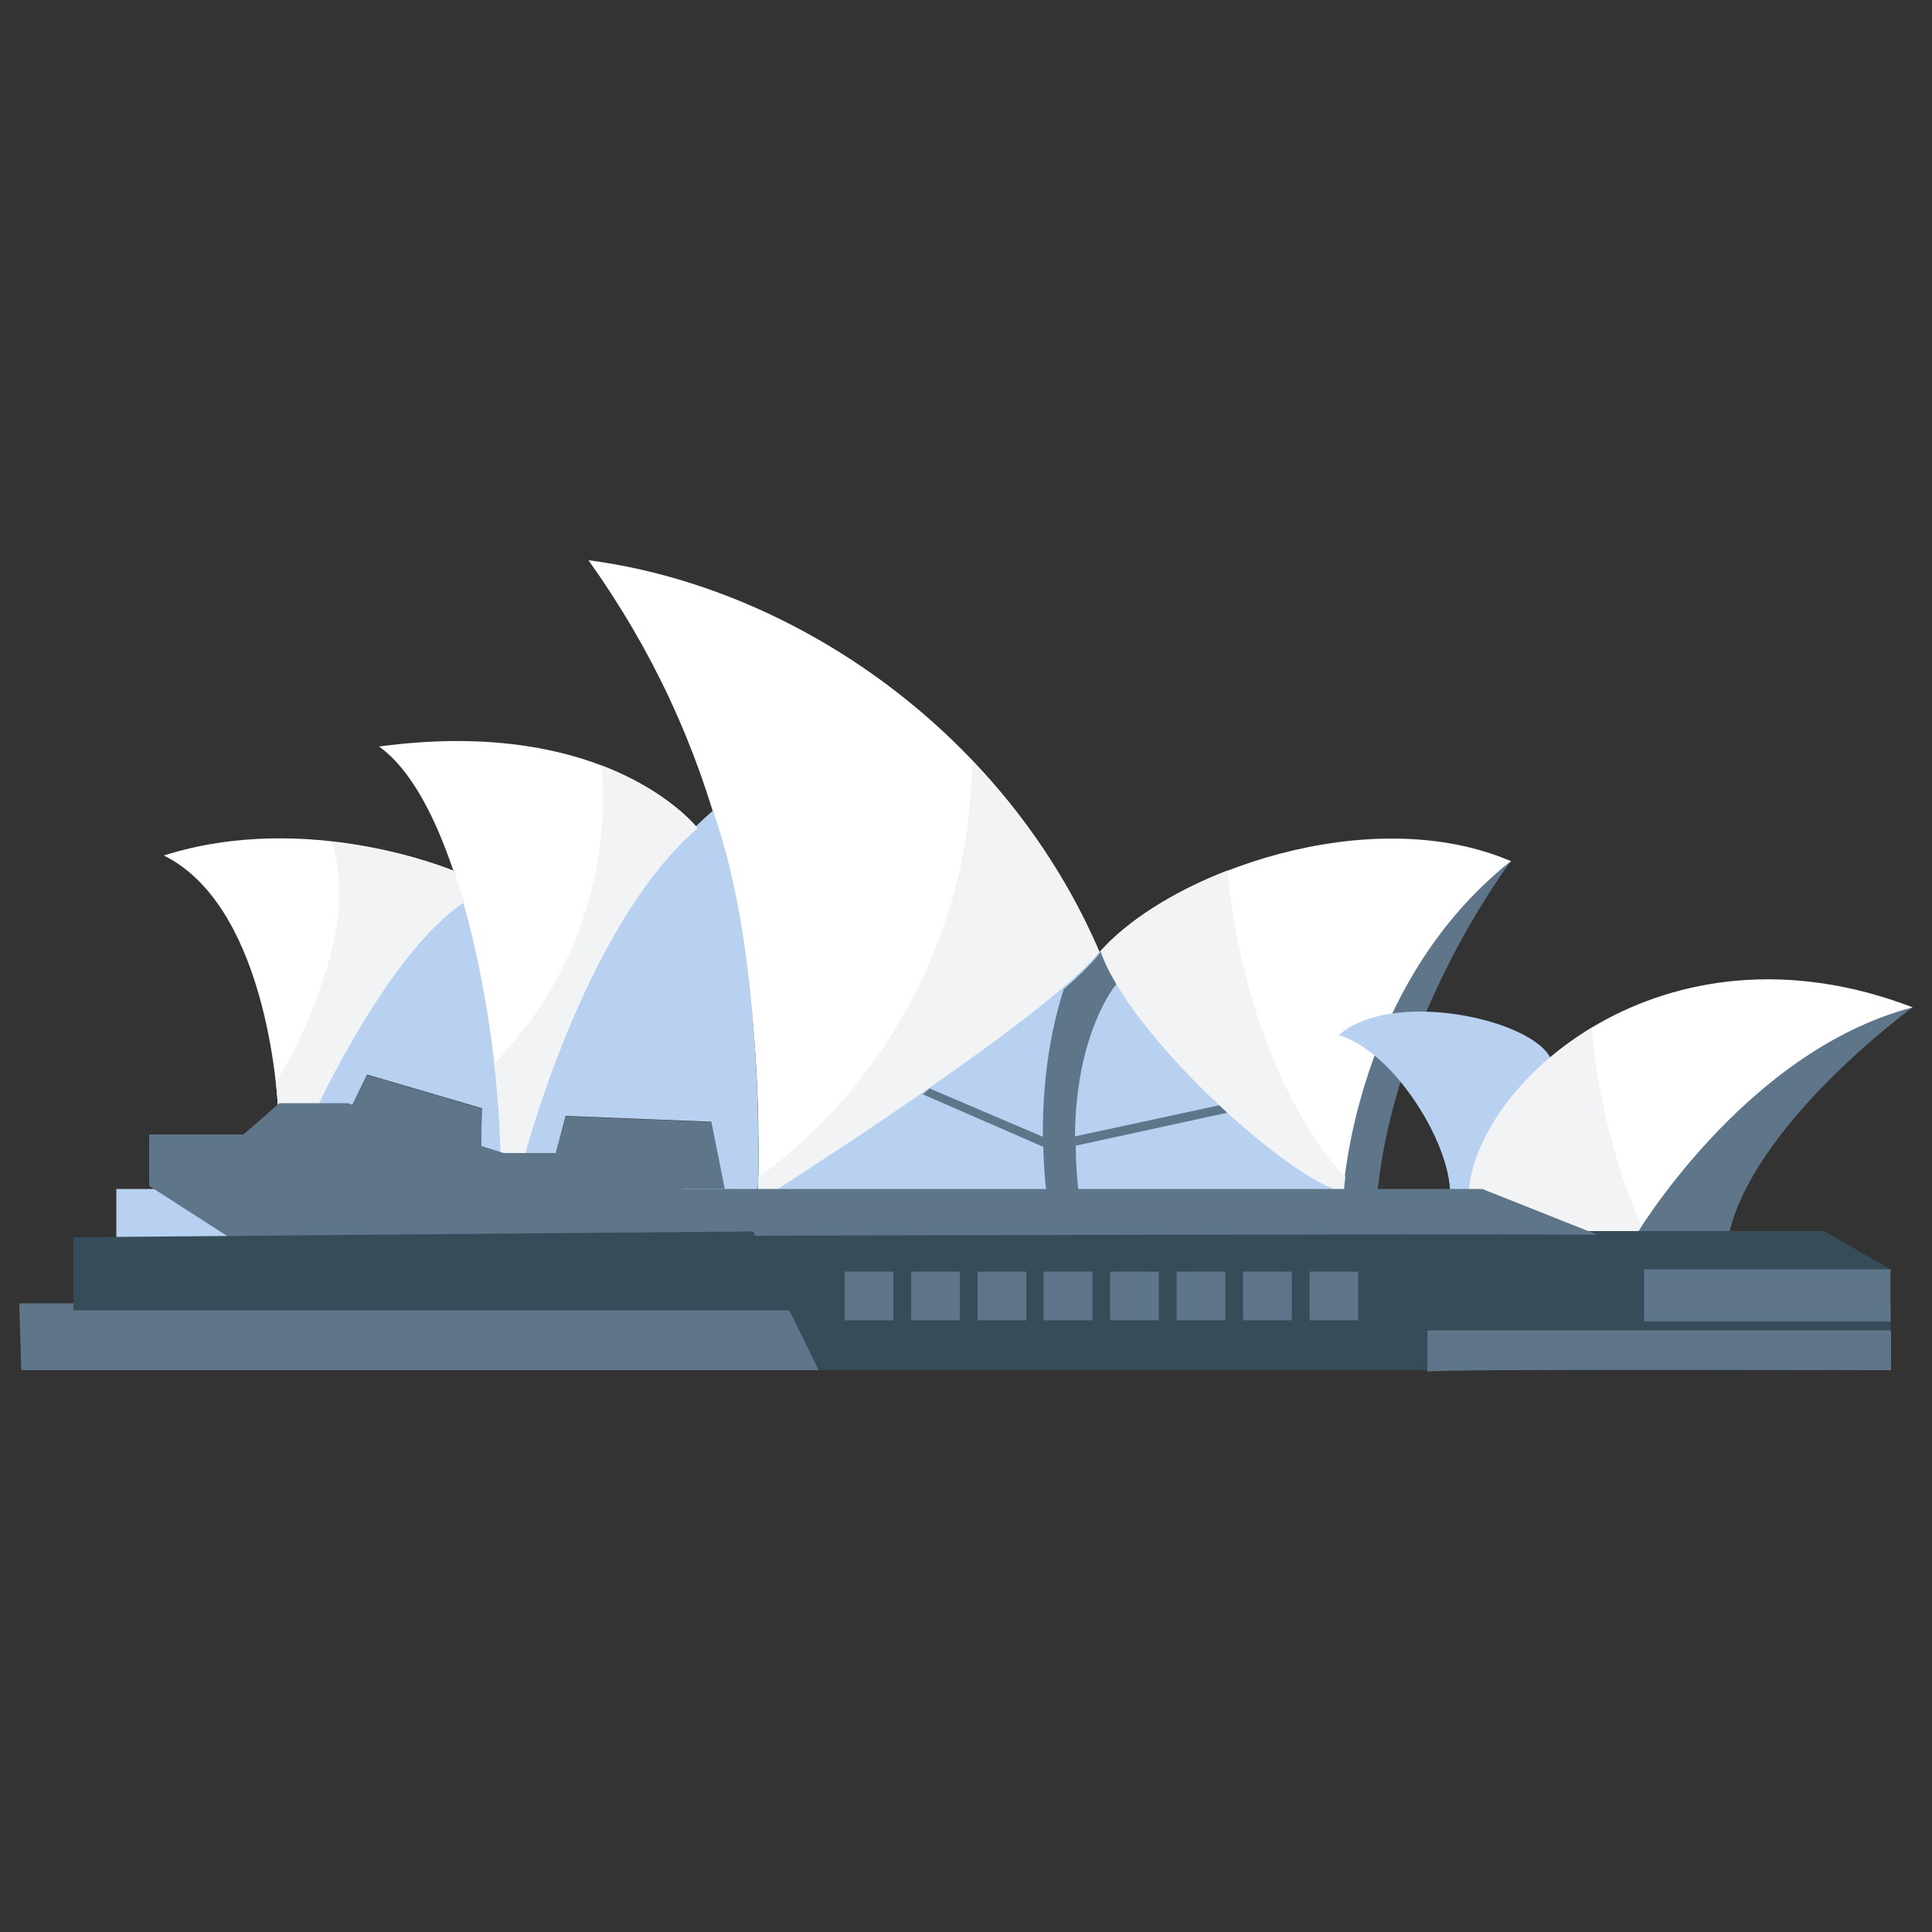 <?xml version="1.0" encoding="UTF-8"?><svg id="Layer_2" xmlns="http://www.w3.org/2000/svg" xmlns:xlink="http://www.w3.org/1999/xlink" viewBox="0 0 50 50"><rect x="0" y="0" width="50" height="50" fill="#333333" stroke="none"/><defs><style>.cls-1{fill:#fff;}.cls-2{fill:#374c59;}.cls-3{fill:#5f768a;}.cls-4{clip-path:url(#clippath);}.cls-5{fill:#b8d1f0;}.cls-6{fill:none;}.cls-7{fill:#f2f3f4;}</style><clipPath id="clippath"><rect class="cls-6" width="50" height="50"/></clipPath></defs><g id="Layer_1-2"><g class="cls-4"><g><g><polygon class="cls-3" points="14.27 30.17 14.65 28.89 18.42 29.04 18.83 31.04 14.27 30.17"/><g><path class="cls-1" d="M15.23,14.5c3.3,4.63,4.53,9.76,4.39,16.36,3.5,0,7.24,.05,10.15,.05-.1-9.07-7.39-15.47-14.53-16.41Z"/><path class="cls-7" d="M25.15,19.67c.02,4.2-2.12,8.36-5.53,10.8,0,.13,0,.26,0,.4,.36,0,.73,0,1.1,0,1.33-.78,3.75-2.33,8.07-5.38-.81-2.23-2.08-4.19-3.64-5.82Z"/></g><g><path class="cls-5" d="M19.91,30.91s7.28-4.62,8.56-6.3c.99,2.02,4.89,5.95,6.32,6.25-1.53,.05-14.88,.05-14.88,.05Z"/><path class="cls-3" d="M31.81,28.77l-.19-.18-3.8,.82c.02-2.72,1.07-3.94,1.07-3.94l-.39-.86s-.18,.3-.97,.99c-.45,1.4-.55,2.81-.54,3.82l-2.93-1.25-.18,.15,3.12,1.36c.02,.73,.08,1.19,.08,1.19,0,0,.3,.05,.84,.05-.05-.46-.08-.88-.08-1.27l4-.87Z"/></g><g><path class="cls-1" d="M28.49,24.61c1.82-2.04,6.97-3.89,10.62-2.32-2.86,2.17-4.41,7.81-4.31,8.57-1.53-.38-5.62-4.16-6.31-6.26Z"/><path class="cls-3" d="M39.1,22.29s-2.96,3.88-3.45,8.55c-.69,.05-.89,.05-.89,.05,0,0,.28-5.39,4.34-8.6Z"/><path class="cls-7" d="M33.85,29.18c-1.22-2-1.84-4.32-2.09-6.65-1.4,.54-2.58,1.3-3.28,2.08,.69,2.09,4.78,5.88,6.31,6.26-.01-.08,0-.22,.03-.41-.38-.37-.69-.82-.97-1.27Z"/></g><path class="cls-5" d="M13.54,30s1.27-5.87,4.91-9.02c1.4,3.91,1.16,9.88,1.16,9.88l-.83,.02-.37-1.85-3.77-.15-.3,1.11h-.81Z"/><path class="cls-5" d="M8.16,28.74s1.97-4.31,3.87-5.42c1.03,3.2,.92,6.82,.92,6.82l-.51-.18,.03-1.28-2.97-.87-.47,.97-.86-.05Z"/><polygon class="cls-3" points="9.02 28.79 9.5 27.82 12.47 28.69 12.45 29.97 9.02 28.79"/><g><path class="cls-1" d="M18.05,21.43s-2.25-2.92-8.24-2.11c2.18,1.55,3.18,7.87,3.14,10.83l.59-.11s1.55-6.06,4.51-8.61Z"/><path class="cls-7" d="M18.05,21.43s-.74-.95-2.48-1.62c.26,2.81-.8,5.71-2.78,7.71,.11,1,.17,1.91,.16,2.63l.59-.11s1.55-6.06,4.51-8.61Z"/></g><g><path class="cls-1" d="M12.03,23.32l-.3-.79s-3.74-1.58-7.49-.39c2.78,1.38,2.96,6.63,2.96,6.63l.96-.02s1.87-4.11,3.87-5.42Z"/><path class="cls-7" d="M8.59,21.78c.11,.38,.18,.78,.19,1.19,.03,1-.26,1.98-.61,2.92-.27,.73-.6,1.45-1.03,2.1,.05,.48,.06,.79,.06,.79l.96-.02s1.87-4.11,3.87-5.42l-.3-.79s-1.31-.55-3.15-.76Z"/></g></g><g><path class="cls-5" d="M37.53,30.9c0-1.35-1.48-3.7-2.88-4.11,1.35-1.21,5.03-.42,5.49,.62-.89,.84-1.96,1.92-2.07,3.41-.21-.01-.55,.09-.55,.09Z"/><path class="cls-3" d="M49.5,26.07s-4.32,3.14-4.8,6.1h-2.51s3.03-5.25,7.32-6.1Z"/><g><path class="cls-1" d="M38.01,30.91c.15-2.88,5.03-7.32,11.49-4.84-4.4,1.15-7.24,6.02-7.24,6.02l-.92,.04-3.33-1.22Z"/><path class="cls-7" d="M41.19,26.6c-1.93,1.16-3.11,2.92-3.18,4.31l3.33,1.22,.92-.04s.08-.13,.22-.35c-.7-1.63-1.13-3.37-1.29-5.14Z"/></g></g><g><polygon class="cls-3" points=".55 35.46 21.19 35.46 20.36 33.73 .5 33.73 .55 35.46"/><path class="cls-5" d="M3.01,30.77h15.85l.55,1.26H3.01s0-1.37,0-1.26Z"/><polygon class="cls-3" points="3.86 29.36 3.86 30.69 5.93 32.02 7.37 32.02 8.08 32.95 9.26 32.95 10.24 33.92 20.48 33.92 18.87 30.77 17.68 30.77 15.76 29.84 13.03 29.84 9 28.55 7.23 28.55 6.3 29.36 3.86 29.36"/><polygon class="cls-2" points="21.19 35.46 48.93 35.46 48.93 32.85 47.21 31.86 19.42 31.86 21.19 35.46"/><g><rect class="cls-3" x="21.86" y="32.91" width="1.26" height="1.26"/><rect class="cls-3" x="23.58" y="32.91" width="1.26" height="1.26"/><rect class="cls-3" x="25.3" y="32.91" width="1.26" height="1.26"/><rect class="cls-3" x="27.01" y="32.91" width="1.26" height="1.26"/><rect class="cls-3" x="28.73" y="32.91" width="1.26" height="1.26"/><rect class="cls-3" x="30.45" y="32.91" width="1.26" height="1.26"/><rect class="cls-3" x="32.17" y="32.91" width="1.26" height="1.26"/><rect class="cls-3" x="33.89" y="32.91" width="1.26" height="1.26"/></g><path class="cls-3" d="M36.94,35.5v-1.07h12v1.03s-11.92-.04-12,.04Z"/><path class="cls-3" d="M48.93,32.85h-6.38v1.35h6.38s-.02-1.37,0-1.35Z"/><path class="cls-3" d="M41.33,31.95l-2.97-1.18H18.82l.6,1.21s21.95-.06,21.91-.02Z"/><polygon class="cls-2" points="1.9 32.02 1.9 33.91 20.49 33.91 19.49 31.87 1.9 32.02"/></g></g></g></g></svg>